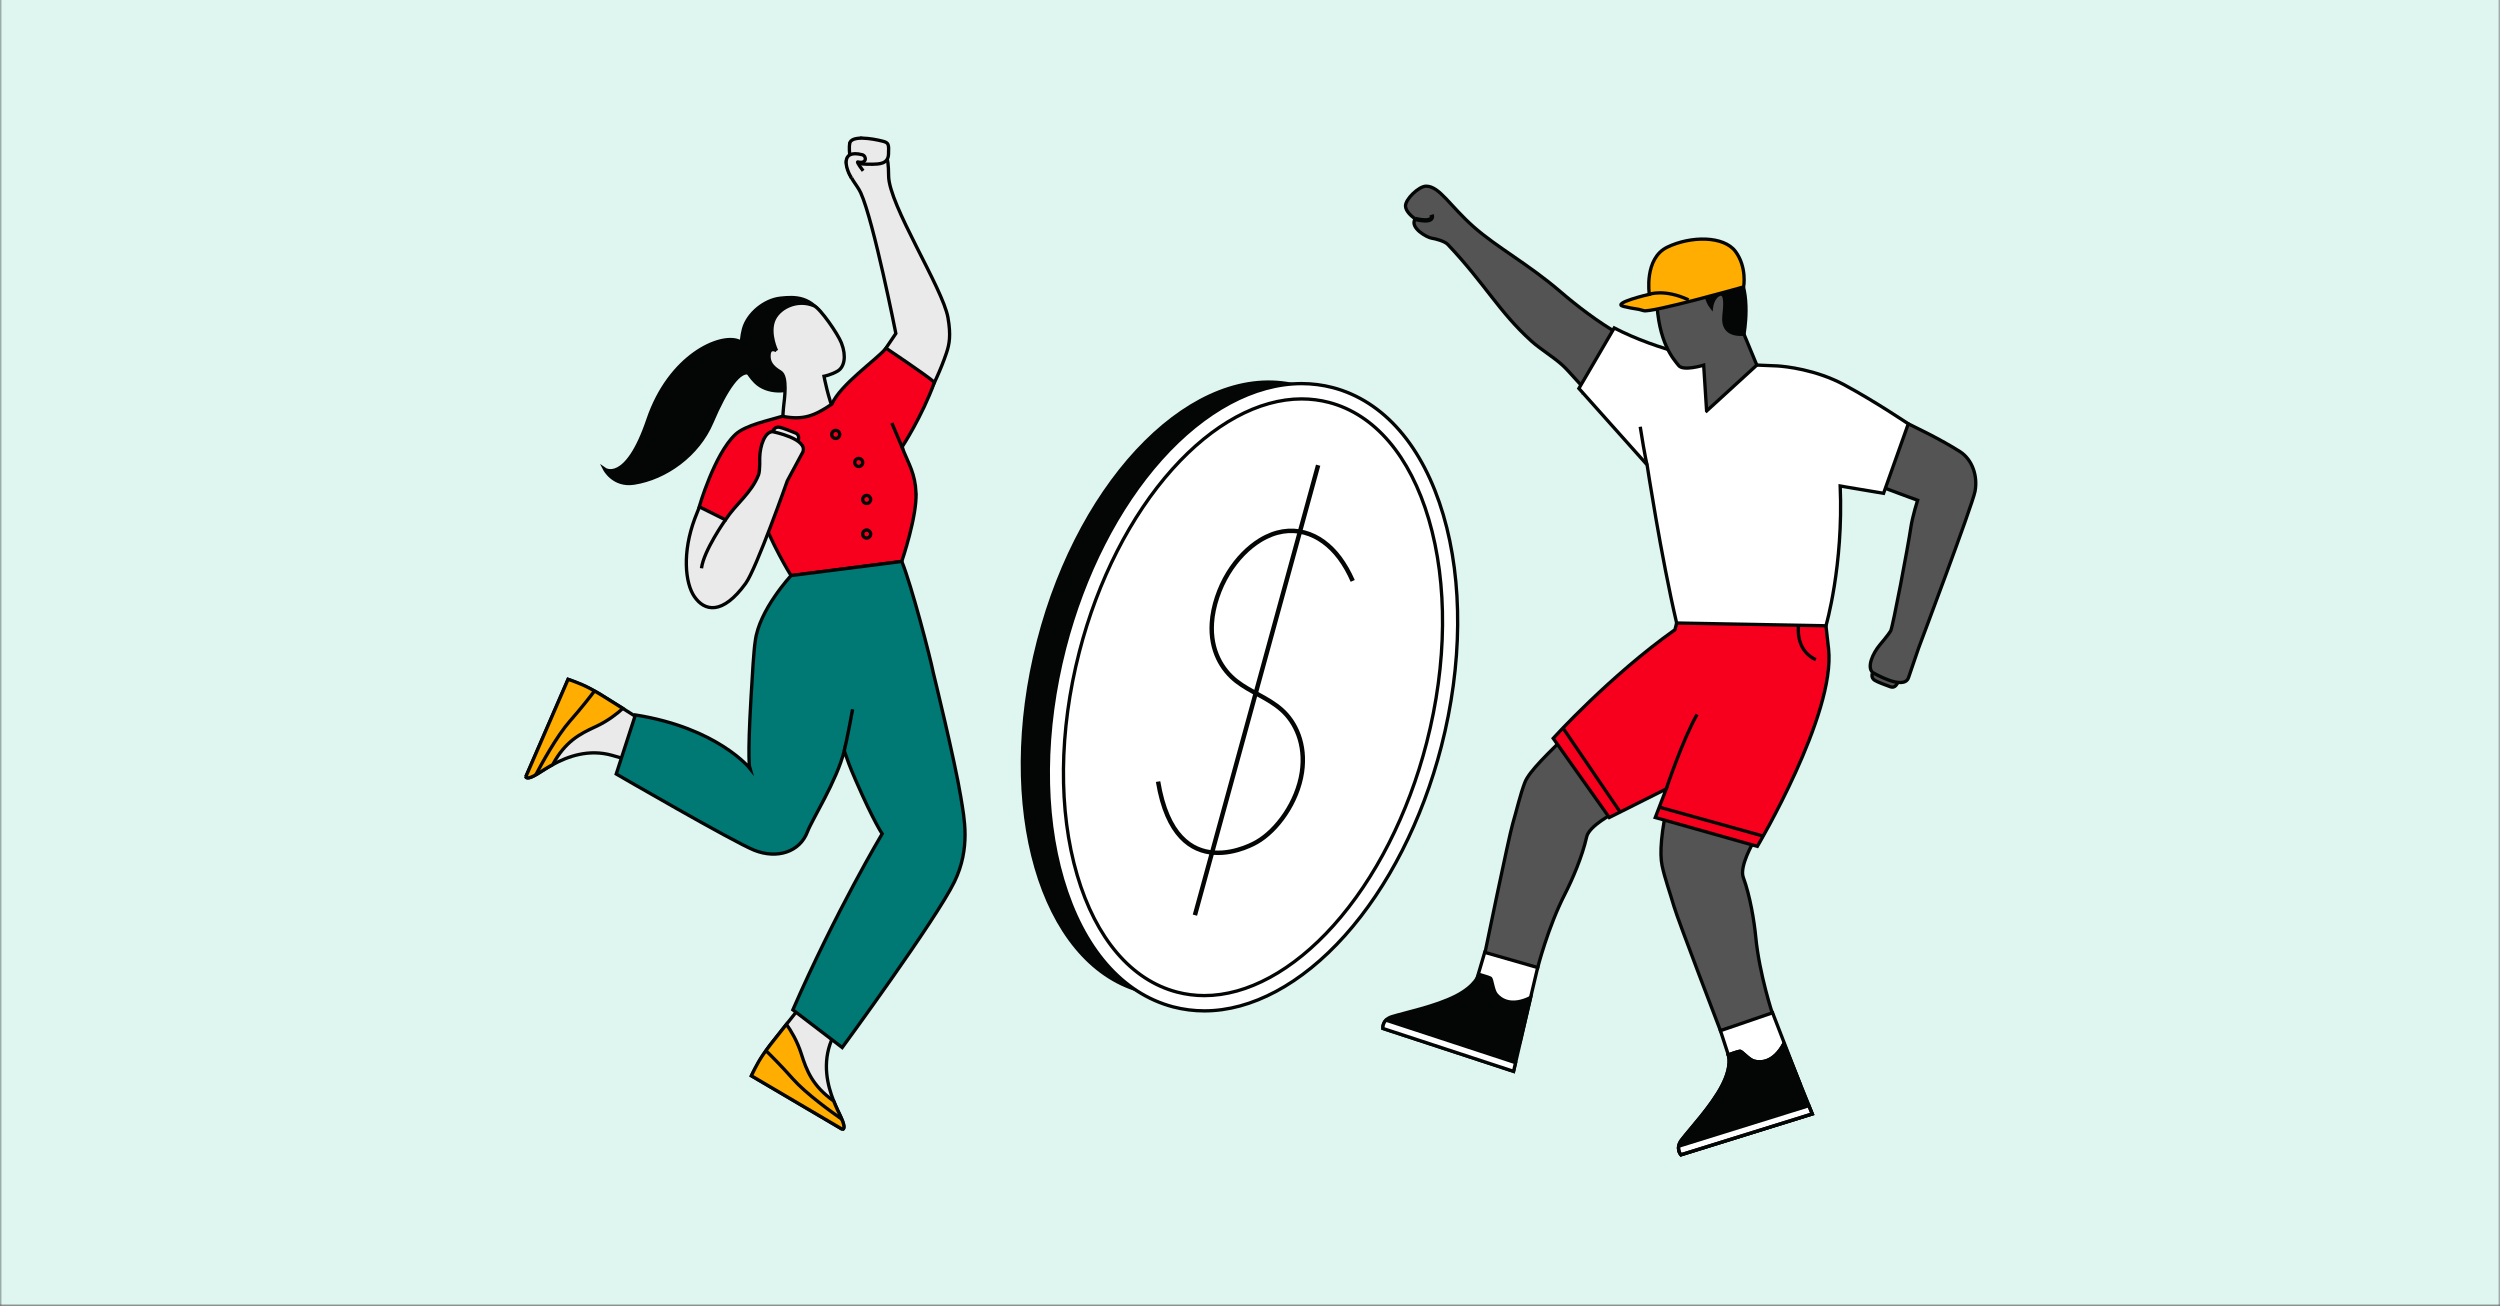 <svg width="561" height="293" viewBox="0 0 561 293" fill="none" xmlns="http://www.w3.org/2000/svg">
<rect x="0" y="0" width="561" height="293" fill="#333333" stroke="none"/>
<mask id="mask0_2078_20087" style="mask-type:alpha" maskUnits="userSpaceOnUse" x="0" y="-3" width="561" height="297">
<rect y="-3" width="561" height="296" fill="#DEF5F0"/>
</mask>
<g mask="url(#mask0_2078_20087)">
<rect y="-3" width="561" height="296" fill="#DEF5F0"/>
<path d="M169.777 79.785C169.777 79.785 169.782 78.04 165.65 76.477C161.517 74.92 150.294 79.728 145.389 94.21C140.485 108.692 135.682 105.291 135.682 105.291C135.682 105.291 137.654 109.126 142.257 108.412C149.298 107.322 156.601 102.183 159.757 94.742C162.913 87.295 166.132 82.59 168.363 83.855L169.782 79.785H169.777Z" fill="#040505" stroke="#040505" stroke-width="0.75" stroke-miterlimit="10"/>
<path d="M184.906 71.222C181.966 66.569 178.656 66.523 175.097 66.918C171.538 67.313 167.774 70.364 166.837 73.85C166.457 75.275 166.241 77.221 166.366 78.698C166.605 81.502 167.518 83.701 169.483 85.698C172.043 88.297 176.999 88.348 179.843 86.064" fill="#040505"/>
<path d="M184.906 71.222C181.966 66.569 178.656 66.523 175.097 66.918C171.538 67.313 167.774 70.364 166.837 73.85C166.457 75.275 166.241 77.221 166.366 78.698C166.605 81.502 167.518 83.701 169.483 85.698C172.043 88.297 176.999 88.348 179.843 86.064" stroke="#040505" stroke-width="0.75" stroke-miterlimit="10"/>
<path d="M174.263 78.698C174.263 78.698 172.52 75.097 173.53 72.126C174.546 69.156 178.793 66.975 182.653 68.606C184.078 69.207 188.017 74.914 188.818 76.969C190.004 80.02 189.431 82.401 187.972 83.265C186.513 84.13 184.906 84.433 184.906 84.433C184.906 84.433 185.849 89.464 187.353 92.899C188.012 94.404 186.768 96.053 185.15 95.841L175.625 95.52C175.625 95.52 175.642 92.99 175.835 91.296C176.028 89.602 176.777 84.45 175.114 83.471C173.184 82.338 172.401 81.17 172.588 79.476C172.781 77.782 174.257 78.686 174.257 78.686L174.263 78.698Z" fill="#EAEAEA" stroke="#040505" stroke-width="0.75" stroke-miterlimit="10"/>
<path d="M193.166 43.3C192.252 41.286 190.606 40.187 189.948 36.718C189.641 35.098 191.753 34.262 192.014 32.803C192.275 31.349 193.161 31.005 193.161 31.005L198.207 32.333C198.207 32.333 198.207 33.89 198.928 35.161C199.161 35.573 199.405 37.038 199.405 39.443C199.405 45.905 211.582 64.703 212.723 71.279C213.421 75.298 213.041 77.238 212.376 79.224C209.873 86.683 205.008 94.879 203.282 96.585L195.846 82.493L201.029 74.834C201.029 74.834 196.056 49.683 193.166 43.306V43.3Z" fill="#EAEAEA" stroke="#020202" stroke-width="0.75" stroke-miterlimit="10"/>
<path d="M190.646 32.276C190.481 33.707 190.737 36.14 191.27 36.409C191.804 36.678 194.063 36.912 195.817 36.855C197.18 36.809 199.292 36.849 199.382 34.606C199.473 32.362 199.445 32.035 198.06 31.681C195.732 31.08 190.879 30.273 190.652 32.276H190.646Z" fill="#EAEAEA" stroke="#020202" stroke-width="0.75" stroke-miterlimit="10"/>
<path d="M193.688 38.332C193.688 38.332 192.081 36.237 192.507 36.34C194.602 36.867 194.482 34.972 193.478 34.72C188.51 33.472 189.703 37.736 191.065 39.946" fill="#EAEAEA"/>
<path d="M193.688 38.332C193.688 38.332 192.081 36.237 192.507 36.34C194.602 36.867 194.482 34.972 193.478 34.72C188.51 33.472 189.703 37.736 191.065 39.946" stroke="#020202" stroke-width="0.75" stroke-miterlimit="10"/>
<path d="M362.235 182.411C362.235 182.411 356.615 185.238 356.042 187.803C355.059 192.222 352.794 197.448 351.177 200.602C347.362 208.043 345.023 217.259 345.023 217.259L333.21 213.904C333.21 213.904 338.58 187.78 339.465 184.792C340.345 181.81 341.129 178.335 342.168 175.605C343.127 173.086 347.402 169.005 353.044 163.573L368.11 179.011L362.241 182.399L362.235 182.411Z" fill="#545454" stroke="#040505" stroke-width="0.75" stroke-miterlimit="10"/>
<path d="M341.214 233.372L345.052 217.116L333.17 213.704L331.274 220.149L341.214 233.372Z" fill="white" stroke="#040505" stroke-width="0.75" stroke-miterlimit="10"/>
<path d="M393.486 188.936C393.486 188.936 390.284 194.385 391.186 196.858C392.736 201.105 393.65 206.732 393.991 210.275C394.791 218.615 397.794 227.636 397.794 227.636L386.066 231.288C386.066 231.288 376.512 206.406 375.649 203.418C374.786 200.43 373.566 197.087 372.97 194.225C372.419 191.586 372.703 186.681 374.52 179.034L395.62 182.966L393.491 188.948L393.486 188.936Z" fill="#545454" stroke="#040505" stroke-width="0.75" stroke-miterlimit="10"/>
<path d="M205.563 110.551C205.341 106.247 203.905 104.06 202.849 101.422C202.702 101.055 202.566 100.683 202.435 100.288C202.435 100.288 206.932 93.428 209.685 85.781C207.869 84.184 198.854 78.146 198.854 78.146C196.481 80.871 188.563 86.326 186.668 90.689C182.746 93.325 180.276 94.337 175.565 93.415C172.721 94.303 167.283 95.36 165.004 97.506C160.277 101.957 156.88 113.797 156.88 113.797C156.88 113.797 163.487 116.997 166.325 119.836C171.247 115.972 170.061 113.797 170.061 113.797C173.149 122.269 177.508 129.16 177.508 129.16L202.355 125.989C202.355 125.989 205.824 115.818 205.551 110.546L205.563 110.551Z" fill="#F6001E" stroke="#040505" stroke-width="0.75" stroke-miterlimit="10"/>
<path d="M118.006 174.283L127.475 152.446C127.475 152.446 131.937 154.083 134.929 155.949C136.263 156.779 138.125 157.946 139.765 158.977C141.803 160.265 143.518 161.347 143.518 161.347L148.32 164.523L145.062 171.73L137.444 169.526C132.09 167.981 127.328 169.784 124.041 171.575C122.644 172.337 121.515 173.092 120.714 173.59C118.041 175.262 118.006 174.277 118.006 174.277" fill="#EAEAEA"/>
<path d="M118.006 174.283L127.475 152.446C127.475 152.446 131.937 154.083 134.929 155.949C136.263 156.779 138.125 157.946 139.765 158.977C141.803 160.265 143.518 161.347 143.518 161.347L148.32 164.523L145.062 171.73L137.444 169.526C132.09 167.981 127.328 169.784 124.041 171.575C122.644 172.337 121.515 173.092 120.714 173.59C118.041 175.262 118.006 174.277 118.006 174.277" stroke="#040505" stroke-width="0.75" stroke-miterlimit="10"/>
<path d="M118.006 174.283L127.474 152.446C127.474 152.446 130.12 153.253 132.453 154.518C133.287 154.97 134.145 155.457 134.928 155.949C136.262 156.779 138.124 157.946 139.765 158.977C138.612 160.03 136.427 161.804 133.617 163.081C130.063 164.701 126.793 166.447 124.034 171.575C122.638 172.337 121.508 173.092 120.708 173.59C119.453 174.374 118.778 174.575 118.42 174.563C118.006 174.552 118 174.277 118 174.277" fill="#FFAD00"/>
<path d="M118.006 174.283L127.474 152.446C127.474 152.446 130.12 153.253 132.453 154.518C133.287 154.97 134.145 155.457 134.928 155.949C136.262 156.779 138.124 157.946 139.765 158.977C138.612 160.03 136.427 161.804 133.617 163.081C130.063 164.701 126.793 166.447 124.034 171.575C122.638 172.337 121.508 173.092 120.708 173.59C119.453 174.374 118.778 174.575 118.42 174.563C118.006 174.552 118 174.277 118 174.277" stroke="#040505" stroke-width="0.75" stroke-miterlimit="10"/>
<path d="M133.51 154.919C132.556 156.189 130.541 158.799 127.89 161.81C124.921 165.176 121.481 171.495 120.175 173.985" stroke="#040505" stroke-width="0.75" stroke-miterlimit="10"/>
<path d="M189.039 253.423L168.62 241.408C168.62 241.408 170.748 237.132 172.928 234.345C173.905 233.103 175.261 231.374 176.476 229.851C177.98 227.957 179.246 226.366 179.246 226.366L182.931 221.924L189.652 226.022L186.603 233.4C184.463 238.581 185.689 243.56 187.075 247.064C187.665 248.546 188.278 249.771 188.675 250.63C190.015 253.503 189.039 253.423 189.039 253.423Z" fill="#EAEAEA"/>
<path d="M189.039 253.423L168.62 241.408C168.62 241.408 170.748 237.132 172.928 234.345C173.905 233.103 175.261 231.374 176.476 229.851C177.98 227.957 179.246 226.366 179.246 226.366L182.931 221.924L189.652 226.022L186.603 233.4C184.463 238.581 185.689 243.56 187.075 247.064C187.665 248.546 188.278 249.771 188.675 250.63C190.015 253.503 189.039 253.423 189.039 253.423" stroke="#040505" stroke-width="0.75" stroke-miterlimit="10"/>
<path d="M189.039 253.423L168.62 241.408C168.62 241.408 169.721 238.85 171.236 236.663C171.776 235.879 172.36 235.077 172.934 234.351C173.91 233.108 175.267 231.38 176.482 229.857C177.384 231.134 178.883 233.526 179.814 236.486C180.995 240.229 182.34 243.709 187.075 247.064C187.665 248.546 188.278 249.771 188.675 250.63C189.3 251.975 189.425 252.673 189.374 253.034C189.317 253.446 189.044 253.423 189.044 253.423" fill="#FFAD00"/>
<path d="M189.039 253.423L168.62 241.408C168.62 241.408 169.721 238.85 171.236 236.663C171.776 235.879 172.36 235.077 172.934 234.351C173.91 233.108 175.267 231.38 176.482 229.857C177.384 231.134 178.883 233.526 179.814 236.486C180.995 240.229 182.34 243.709 187.075 247.064C187.665 248.546 188.278 249.771 188.675 250.63C189.3 251.975 189.425 252.673 189.374 253.034C189.317 253.446 189.044 253.423 189.044 253.423" stroke="#040505" stroke-width="0.75" stroke-miterlimit="10"/>
<path d="M171.759 235.656C172.9 236.76 175.239 239.079 177.896 242.078C180.87 245.438 186.695 249.616 188.994 251.213" stroke="#040505" stroke-width="0.75" stroke-miterlimit="10"/>
<path d="M187.535 98.388C188.03 98.388 188.432 97.983 188.432 97.484C188.432 96.984 188.03 96.579 187.535 96.579C187.04 96.579 186.638 96.984 186.638 97.484C186.638 97.983 187.04 98.388 187.535 98.388Z" stroke="#040505" stroke-width="0.75" stroke-miterlimit="10"/>
<path d="M192.695 104.679C193.19 104.679 193.592 104.274 193.592 103.775C193.592 103.275 193.19 102.87 192.695 102.87C192.2 102.87 191.798 103.275 191.798 103.775C191.798 104.274 192.2 104.679 192.695 104.679Z" stroke="#040505" stroke-width="0.75" stroke-miterlimit="10"/>
<path d="M194.482 112.979C194.978 112.979 195.379 112.574 195.379 112.074C195.379 111.575 194.978 111.17 194.482 111.17C193.987 111.17 193.586 111.575 193.586 112.074C193.586 112.574 193.987 112.979 194.482 112.979Z" stroke="#040505" stroke-width="0.75" stroke-miterlimit="10"/>
<path d="M194.482 120.74C194.978 120.74 195.379 120.336 195.379 119.836C195.379 119.337 194.978 118.932 194.482 118.932C193.987 118.932 193.586 119.337 193.586 119.836C193.586 120.336 193.987 120.74 194.482 120.74Z" stroke="#040505" stroke-width="0.75" stroke-miterlimit="10"/>
<path d="M376.478 137.506C376.478 137.506 376.648 138.519 375.848 141.312C361.327 151.61 348.537 165.679 348.537 165.679L361.122 183.447L373.901 177.036L371.443 183.447L394.348 189.921C394.348 189.921 411.929 160.287 410.334 145.634C409.369 136.79 409.329 137.512 409.329 137.512H376.484L376.478 137.506Z" fill="#F6001E" stroke="#040505" stroke-width="0.75" stroke-miterlimit="10"/>
<path d="M420.133 151.129C420.133 151.129 419.809 152.097 420.672 152.652C421.302 153.058 423.261 153.78 424.271 154.14C424.674 154.283 425.128 154.175 425.412 153.848C425.843 153.356 426.292 152.612 425.656 152.08C424.634 151.221 420.127 151.129 420.127 151.129H420.133Z" fill="#545454" stroke="#040505" stroke-width="0.75" stroke-miterlimit="10"/>
<path d="M428.795 118.359C429.164 115.858 430.311 112.252 430.311 112.252C430.311 112.252 415.659 107.02 413.071 105.343C413.133 99.304 417.34 90.237 417.34 90.237C417.34 90.237 431.571 96.099 439.791 101.325C442.59 103.105 443.85 106.831 443.197 110.254C442.607 113.368 430.555 145.365 430.555 145.365L428.284 152.022C427.268 155.13 420.229 150.906 420.229 150.906C418.918 149.755 420.138 146.699 421.932 144.592C421.932 144.592 423.783 142.412 424.265 141.576C424.748 140.74 428.154 122.681 428.795 118.365V118.359Z" fill="#545454" stroke="#040505" stroke-width="0.75" stroke-miterlimit="10"/>
<path d="M173.473 96.636C173.473 96.636 173.876 95.698 174.886 95.869C175.624 95.995 177.56 96.774 178.553 97.186C178.951 97.352 179.218 97.741 179.212 98.17C179.212 98.829 179.047 99.681 178.219 99.653C176.884 99.601 173.473 96.636 173.473 96.636Z" fill="#EAEAEA" stroke="#020202" stroke-width="0.75" stroke-miterlimit="10"/>
<path d="M162.795 116.648C165.179 113.007 168.636 110.632 170.22 106.533C170.567 105.635 170.481 102.715 170.481 102.715C170.544 99.939 171.662 96.843 173.399 96.871C173.399 96.871 181.438 98.468 180.138 101.467L176.675 107.896C176.675 107.896 169.755 127.575 167.325 130.918C162.103 138.113 158.044 137.185 155.784 133.825C153.752 130.809 153.06 123.969 155.921 116.35C156.693 114.289 156.976 113.751 156.976 113.751L162.795 116.648Z" fill="#EAEAEA" stroke="#020202" stroke-width="0.75" stroke-miterlimit="10"/>
<path d="M355.924 87.547C354.363 86.127 352.154 83.346 350.588 81.926C348.624 80.14 345.638 78.331 343.668 76.557C336.322 69.911 333.223 63.661 324.866 54.834C324.174 54.102 322.022 53.552 321.313 53.461C320.223 53.317 316.238 51.085 317.566 49.133C316.646 48.452 315.449 47.387 315.398 46.242C315.329 44.749 318.367 41.766 320.041 41.778C323.01 41.795 325.349 46.185 330.702 50.913C335.879 55.487 343.021 59.31 350.162 65.458C353.682 68.486 358.609 72.327 363.724 75.212L355.912 87.553L355.924 87.547Z" fill="#545454" stroke="#040505" stroke-width="0.75" stroke-miterlimit="10"/>
<path d="M362.231 73.598L354.306 87.169L369.605 104.307C369.605 104.307 372.727 124.805 376.236 139.802L409.745 140.42C409.745 140.42 413.691 126.957 412.941 109.064L422.671 110.701L428.218 95.109C428.218 95.109 420.77 90.083 413.867 86.362C407.475 82.916 400.577 82.224 398.857 82.115C394.884 81.863 388.31 82.161 377.564 79.339C372.495 78.005 367.215 76.156 362.231 73.598Z" fill="white" stroke="#040505" stroke-width="0.75" stroke-miterlimit="10"/>
<path d="M369.604 104.301C369.604 104.301 369.179 102.899 368.066 95.761" stroke="#040505" stroke-width="0.75" stroke-miterlimit="10"/>
<path d="M403.592 140.414C403.592 140.414 402.752 145.852 407.469 148.038" stroke="#040505" stroke-width="0.75" stroke-miterlimit="10"/>
<path d="M350.887 163.585L363.609 182.291" stroke="#040505" stroke-width="0.75" stroke-miterlimit="10"/>
<path d="M372.42 181.146L395.615 187.608" stroke="#040505" stroke-width="0.75" stroke-miterlimit="10"/>
<path d="M299.383 90.431L299.769 88.932L290.749 86.568V86.579C268.428 81.21 242.741 106.699 233.159 143.882C223.576 181.065 233.715 215.942 255.803 222.204V222.215L256.297 222.347L264.823 224.579L265.209 223.08C285.231 221.345 305.991 197.739 314.387 165.164C322.777 132.589 316.039 101.782 299.383 90.437V90.431Z" fill="#040505" stroke="#040505" stroke-miterlimit="10"/>
<path d="M321.788 167.099C312.138 204.557 286.133 230.16 263.704 224.282C241.275 218.403 230.915 183.281 240.566 145.817C250.216 108.359 276.221 82.756 298.65 88.634C321.079 94.507 331.439 129.635 321.788 167.099Z" fill="white" stroke="#040505" stroke-miterlimit="10"/>
<path d="M270.256 226.84C267.889 226.84 265.538 226.537 263.273 225.947C251.823 222.948 243.013 212.805 238.466 197.39C234.01 182.273 234.169 163.807 238.909 145.393C243.166 128.868 250.853 113.797 260.554 102.967C270.307 92.08 281.501 86.081 292.083 86.081C294.45 86.081 296.8 86.385 299.065 86.974C310.515 89.974 319.325 100.116 323.873 115.531C328.329 130.648 328.17 149.114 323.43 167.528C319.172 184.053 311.486 199.125 301.784 209.954C292.032 220.841 280.837 226.84 270.256 226.84ZM292.088 89.516C282.483 89.516 272.18 95.108 263.086 105.268C253.742 115.697 246.328 130.253 242.207 146.258C237.615 164.077 237.45 181.89 241.73 196.411C245.925 210.63 253.878 219.943 264.125 222.627C266.112 223.148 268.172 223.412 270.256 223.412C279.861 223.412 290.164 217.819 299.258 207.659C308.602 197.23 316.016 182.674 320.137 166.669C324.73 148.851 324.894 131.038 320.614 116.516C316.419 102.297 308.466 92.984 298.219 90.3C296.232 89.779 294.172 89.516 292.088 89.516Z" fill="white" stroke="#040505" stroke-width="0.75" stroke-miterlimit="10"/>
<path d="M303.55 130.357C302.721 128.456 301.739 126.733 300.621 125.222C296.391 119.515 289.67 117.014 282.79 121.215C280.179 122.812 277.607 125.354 275.598 128.657C273.588 131.959 272.18 136.041 271.942 139.813C271.55 145.989 274.247 150.345 277.465 152.852C280.684 155.359 284.521 156.55 287.615 159.297C290.709 162.045 293.076 166.962 292.151 173.275C291.163 180.001 286.565 186.366 281.99 188.97C281.99 188.97 263.898 199.829 259.873 175.387" stroke="#040505" stroke-miterlimit="10"/>
<path d="M268.139 205.358L295.79 104.393" stroke="#040505" stroke-miterlimit="10"/>
<path d="M403.784 242.834L397.761 227.264L386.067 231.283L388.145 237.665L403.784 242.834Z" fill="white" stroke="#040505" stroke-width="0.75" stroke-miterlimit="10"/>
<path d="M377.196 259.136C377.196 259.136 375.89 257.682 377.344 255.793C379.262 253.297 384.008 248.231 386.392 243.681C388.782 239.119 387.834 236.715 387.834 236.715C387.834 236.715 389.952 235.948 390.417 235.896C390.883 235.85 392.387 237.768 393.591 238.106C395.061 238.518 397.973 238.523 400.3 234.219L406.658 249.966L377.196 259.136Z" fill="#040505" stroke="#040505" stroke-width="0.75" stroke-miterlimit="10"/>
<path d="M310.318 230.784C310.318 230.784 310.084 228.838 312.354 228.139C315.351 227.215 322.129 225.834 326.684 223.502C331.25 221.163 331.853 218.649 331.853 218.649C331.853 218.649 334.022 219.252 334.431 219.481C334.838 219.714 334.968 222.154 335.758 223.129C336.723 224.319 339.098 226.016 343.465 223.852L339.637 240.407L310.318 230.784Z" fill="#040505" stroke="#040505" stroke-width="0.75" stroke-miterlimit="10"/>
<path d="M406.663 249.966L377.201 259.136C377.201 259.136 376.508 258.357 376.696 257.207L405.914 248.111L406.663 249.966Z" fill="white" stroke="#040505" stroke-width="0.75" stroke-miterlimit="10"/>
<path d="M339.642 240.41L310.323 230.787C310.323 230.787 310.203 229.749 311.016 228.918L340.093 238.46L339.642 240.41Z" fill="white" stroke="#040505" stroke-width="0.75" stroke-miterlimit="10"/>
<path d="M377.196 259.136C377.196 259.136 375.89 257.682 377.344 255.793C379.262 253.297 384.008 248.231 386.392 243.681C388.782 239.119 387.834 236.715 387.834 236.715C387.834 236.715 389.952 235.948 390.417 235.896C390.883 235.85 392.387 237.768 393.591 238.106C395.061 238.518 397.973 238.523 400.3 234.219L406.658 249.966L377.196 259.136V259.136Z" stroke="#040505" stroke-width="0.75" stroke-miterlimit="10"/>
<path d="M373.901 177.03C373.901 177.03 377.613 165.931 380.821 160.328L373.901 177.03Z" fill="#F6001E"/>
<path d="M373.901 177.03C373.901 177.03 377.613 165.931 380.821 160.328" stroke="#040505" stroke-width="0.75" stroke-miterlimit="10"/>
<path d="M371.744 66.797C371.744 66.797 370.767 61.56 376.711 58.749C382.66 55.933 386.407 56.403 389.744 61.039C393.082 65.675 391.345 74.989 391.345 74.989L380.435 75.286L371.738 66.797H371.744Z" fill="#040505" stroke="#040505" stroke-width="0.75" stroke-miterlimit="10"/>
<path d="M382.962 92.212L382.304 81.943C382.304 81.943 377.728 83.351 376.701 82.035C375.673 80.712 372.04 77.038 371.745 66.797C371.745 66.797 373.261 68.206 376.763 65.716C380.266 63.231 383.172 60.959 383.172 60.959C383.172 60.959 381.594 65.744 384.046 68.961C384.046 68.961 384.33 66.609 385.869 66.053C387.407 65.504 387.1 68.738 386.862 70.85C386.624 72.962 387.288 75.292 391.352 74.994L394.23 81.926L382.968 92.218L382.962 92.212Z" fill="#545454" stroke="#040505" stroke-width="0.75" stroke-miterlimit="10"/>
<path d="M317.571 49.127C317.571 49.127 321.931 50.312 321.261 48.183L317.571 49.127Z" fill="#545454"/>
<path d="M317.571 49.127C317.571 49.127 321.931 50.312 321.261 48.183" stroke="#040505" stroke-miterlimit="10"/>
<path d="M391.272 64.382C391.272 64.382 370.501 70.255 368.826 69.711C367.151 69.173 367.14 69.448 364.302 68.755C361.463 68.057 370.103 66.036 370.103 66.036C370.103 66.036 368.877 58.005 374.145 55.458C379.413 52.917 386.833 52.888 389.45 56.437C392.067 59.986 391.272 64.382 391.272 64.382Z" fill="#FFAD00" stroke="#040505" stroke-width="0.75" stroke-miterlimit="10"/>
<path d="M370.11 66.036C370.11 66.036 373.533 64.766 378.926 67.301" stroke="#040505" stroke-width="0.75" stroke-miterlimit="10"/>
<path d="M215.616 178.896C214.237 170.511 209.429 150.957 209.429 150.957C208.736 147.46 204.535 131.33 202.367 125.989L177.52 129.16C177.52 129.16 170.316 136.894 169.482 143.848C169.141 145.852 168.806 151.891 168.534 156.464C167.693 170.642 168.244 172.394 168.244 172.394C168.244 172.394 161.001 163.35 142.58 160.431L138.282 173.682C138.282 173.682 164.503 188.89 169.249 190.791C174.364 192.834 179.473 191.209 181.193 186.647C182.266 183.808 187.744 175.302 189.452 168.479C190.236 170.74 190.588 171.81 192.018 175.09C196.122 184.517 197.962 187.099 197.962 187.099C197.962 187.099 187.636 204.351 177.917 226.606L188.993 235.066C188.993 235.066 210.127 206.246 214.186 197.843C217.825 190.293 216.388 183.613 215.611 178.902L215.616 178.896Z" fill="#007873" stroke="#040505" stroke-width="0.75" stroke-miterlimit="10"/>
<path d="M189.454 168.478C189.454 168.478 190.385 164.454 191.322 159.16" stroke="#020202" stroke-width="0.75" stroke-miterlimit="10"/>
<path d="M200.131 94.931L202.601 100.752" stroke="#040505" stroke-width="0.75" stroke-miterlimit="10"/>
<path d="M162.795 116.648C162.795 116.648 157.896 123.563 157.413 127.524L162.795 116.648Z" fill="#EAEAEA"/>
<path d="M162.795 116.648C162.795 116.648 157.896 123.563 157.413 127.524" stroke="#020202" stroke-width="0.75" stroke-miterlimit="10"/>
</g>
</svg>
